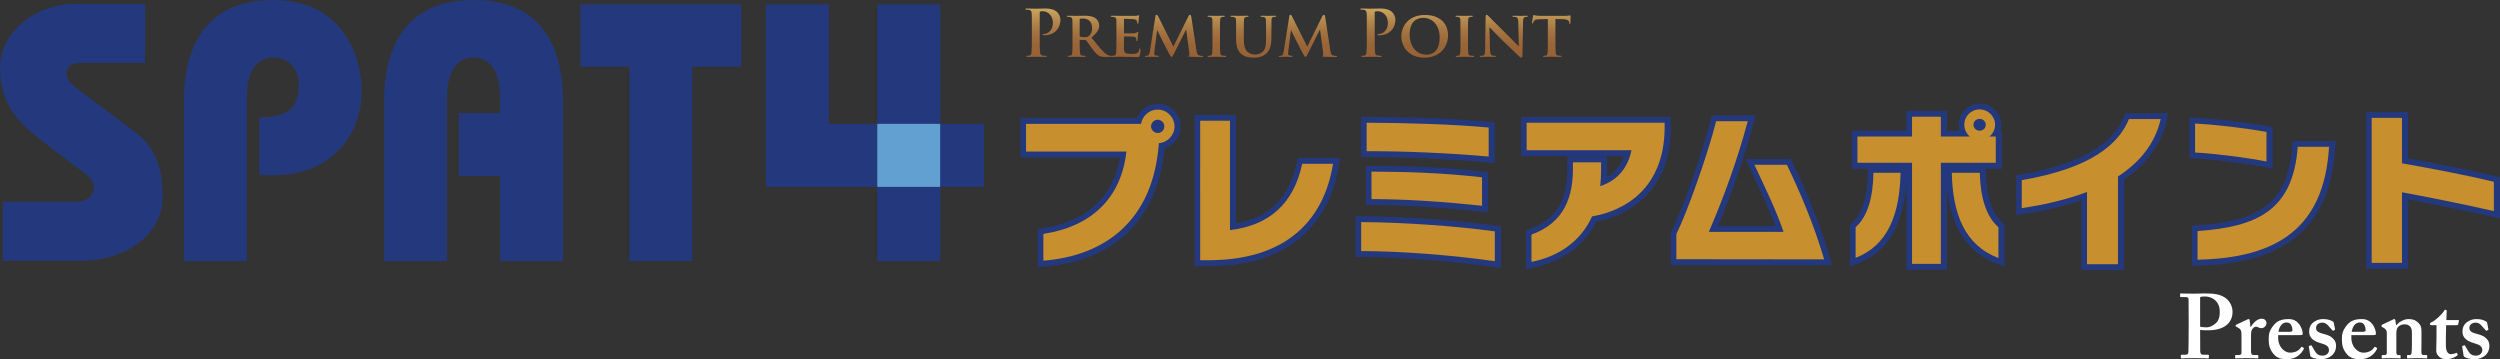 <?xml version="1.0" encoding="utf-8"?>
<!-- Generator: Adobe Illustrator 28.0.0, SVG Export Plug-In . SVG Version: 6.00 Build 0)  -->
<svg version="1.1" id="レイヤー_1" xmlns="http://www.w3.org/2000/svg" xmlns:xlink="http://www.w3.org/1999/xlink" x="0px"
	 y="0px" viewBox="0 0 329.475 47.341" style="enable-background:new 0 0 329.475 47.341;" xml:space="preserve">
<rect x="0" y="0" width="329.475" height="47.341" fill="#333333" stroke="none"/>
<style type="text/css">
	.st0{fill:#24397D;}
	.st1{fill:#61A0D0;}
	.st2{fill:url(#SVGID_1_);}
	.st3{fill:url(#SVGID_00000149346861945879813120000010996142207694694322_);}
	.st4{fill:url(#SVGID_00000011734090953438101330000011139213358407402683_);}
	.st5{fill:url(#SVGID_00000159430873379734645780000017670294378463233958_);}
	.st6{fill:url(#SVGID_00000124882743190680149980000004320666102449959343_);}
	.st7{fill:url(#SVGID_00000103945519513525596870000014679596175597051009_);}
	.st8{fill:url(#SVGID_00000152266492997208466530000006960505237244272551_);}
	.st9{fill:url(#SVGID_00000099646585759351958180000001022836952800244362_);}
	.st10{fill:url(#SVGID_00000054977718152264459300000016701243735214252458_);}
	.st11{fill:url(#SVGID_00000165946212336828751430000013819440875417705901_);}
	.st12{fill:url(#SVGID_00000039106169188758540810000013763239052289560206_);}
	.st13{fill:url(#SVGID_00000140735715865358872650000003598513709854262956_);}
	.st14{fill:#C88F2F;}
	.st15{fill:#FFFFFF;}
</style>
<g>
	<g>
		<g>
			<g>
				<path class="st0" d="M17.858,17.448c2.231,1.697,3.564,4.05,3.564,8.444
					c0,5.508-5.545,8.48-10.606,8.48c-2.184,0-10.436,0-10.436,0v-7.787
					c0,0,9.035,0,9.693,0c2.411,0,3.048-2.326,1.347-3.569
					c-0.898-0.651-5.536-4.101-7.262-5.567C2.912,16.383,0,13.928,0,9.001
					C0,4.035,4.885,0.517,9.95,0.517c2.192,0,9.187,0,9.187,0v7.781c0,0-8.164,0-8.793,0
					c-1.023,0-1.581,0.583-1.581,1.421c0,0.831,0.67,1.443,1.568,2.096
					C11.214,12.465,16.855,16.673,17.858,17.448z"/>
			</g>
			<g>
				<polygon class="st0" points="123.907,16.327 123.907,0.579 115.618,0.579 115.618,16.327 
					109.229,16.327 109.229,0.579 100.947,0.579 100.936,24.627 115.618,24.627 
					115.618,34.407 123.907,34.407 123.907,24.627 129.682,24.627 129.682,16.327 				"/>
			</g>
			<g>
				<path class="st0" d="M62.421,0c-12.237,0-11.806,11.61-11.806,14.242
					c0,2.615,0,20.166,0,20.166h8.297c0,0,0-20.479,0-21.532
					c0-1.054,0.091-5.289,3.509-5.289c3.4,0,3.487,4.23,3.487,5.289
					c0,0.191,0,0.92,0,2.031h-5.449v8.288h5.449c0,5.526,0,11.213,0,11.213h8.3
					c0,0,0-17.514,0-20.166C74.208,11.585,74.638,0,62.421,0z"/>
			</g>
			<g>
				<path class="st0" d="M37.348,14.991c-1.038,0.436-3.188,0.525-3.188,0.525v7.485
					c0.583,0.068,1.196,0.101,1.868,0.101c7.267,0,11.633-4.889,11.633-11.194
					C47.661,8.193,45.697,0,36.028,0C23.789,0,24.233,11.61,24.233,14.242
					c0,2.615,0,20.166,0,20.166h8.286c0,0,0-20.479,0-21.532
					c0-1.054,0.075-5.289,3.509-5.289c2.282,0,3.35,1.878,3.35,3.462
					C39.378,14.024,38.055,14.696,37.348,14.991z"/>
			</g>
			<g>
				<polygon class="st0" points="97.693,0.579 76.491,0.579 76.491,8.805 82.952,8.805 
					82.952,34.407 91.222,34.407 91.222,8.805 97.693,8.805 				"/>
			</g>
		</g>
		<rect x="115.62" y="16.325" class="st1" width="8.282" height="8.301"/>
		<g>
			<linearGradient id="SVGID_1_" gradientUnits="userSpaceOnUse" x1="137.442" y1="1.391" x2="137.442" y2="7.422">
				<stop  offset="0" style="stop-color:#C8A25C"/>
				<stop  offset="0.012" style="stop-color:#C7A05B"/>
				<stop  offset="0.257" style="stop-color:#B1854B"/>
				<stop  offset="0.503" style="stop-color:#A2713F"/>
				<stop  offset="0.75" style="stop-color:#996538"/>
				<stop  offset="1" style="stop-color:#966136"/>
			</linearGradient>
			<path class="st2" d="M135.986,3.569c0-1.285,0-1.52-0.018-1.791
				c-0.016-0.286-0.084-0.421-0.362-0.481c-0.068-0.016-0.212-0.026-0.33-0.026
				c-0.093,0-0.144-0.016-0.144-0.076c0-0.058,0.06-0.076,0.186-0.076
				c0.447,0,0.98,0.026,1.217,0.026c0.346,0,0.836-0.026,1.224-0.026
				c1.056,0,1.435,0.356,1.571,0.483c0.185,0.176,0.422,0.558,0.422,1.004
				c0,1.2-0.878,2.045-2.077,2.045c-0.042,0-0.135,0-0.177-0.011
				c-0.044-0.007-0.102-0.015-0.102-0.074c0-0.067,0.058-0.093,0.237-0.093
				c0.473,0,1.13-0.531,1.13-1.394c0-0.28-0.025-0.844-0.497-1.266
				c-0.304-0.28-0.651-0.33-0.845-0.33c-0.127,0-0.253,0.009-0.329,0.035
				c-0.043,0.016-0.067,0.066-0.067,0.16v3.379c0,0.776,0,1.444,0.041,1.807
				c0.026,0.236,0.076,0.423,0.33,0.456c0.119,0.016,0.304,0.034,0.431,0.034
				c0.093,0,0.135,0.025,0.135,0.067c0,0.06-0.068,0.086-0.161,0.086
				c-0.557,0-1.09-0.026-1.309-0.026c-0.194,0-0.727,0.026-1.063,0.026
				c-0.111,0-0.168-0.026-0.168-0.086c0-0.042,0.033-0.067,0.133-0.067
				c0.128,0,0.229-0.018,0.305-0.034c0.169-0.033,0.211-0.22,0.245-0.463
				c0.043-0.356,0.043-1.024,0.043-1.8V3.569z"/>
			
				<linearGradient id="SVGID_00000065043185736628921120000012966387276979833729_" gradientUnits="userSpaceOnUse" x1="143.562" y1="1.391" x2="143.562" y2="7.422">
				<stop  offset="0" style="stop-color:#C8A25C"/>
				<stop  offset="0.012" style="stop-color:#C7A05B"/>
				<stop  offset="0.257" style="stop-color:#B1854B"/>
				<stop  offset="0.503" style="stop-color:#A2713F"/>
				<stop  offset="0.75" style="stop-color:#996538"/>
				<stop  offset="1" style="stop-color:#966136"/>
			</linearGradient>
			<path style="fill:url(#SVGID_00000065043185736628921120000012966387276979833729_);" d="M141.345,4.152
				c0-1.088,0-1.292-0.008-1.521c-0.017-0.243-0.085-0.319-0.322-0.388
				c-0.058-0.016-0.186-0.024-0.296-0.024c-0.075,0-0.126-0.027-0.126-0.078
				c0-0.049,0.06-0.067,0.17-0.067c0.388,0,0.861,0.018,1.012,0.018
				c0.254,0,0.93-0.018,1.159-0.018c0.472,0,1.013,0.042,1.41,0.305
				c0.211,0.143,0.523,0.506,0.523,0.989c0,0.53-0.305,1.003-1.031,1.586
				c0.658,0.811,1.182,1.461,1.629,1.909c0.415,0.414,0.677,0.448,0.795,0.472
				c0.075,0.018,0.118,0.018,0.176,0.018c0.06,0,0.094,0.041,0.094,0.076
				c0,0.059-0.051,0.077-0.144,0.077h-0.71c-0.413,0-0.615-0.044-0.81-0.146
				c-0.321-0.16-0.6-0.497-1.013-1.055c-0.295-0.389-0.608-0.87-0.701-0.979
				c-0.042-0.042-0.083-0.051-0.135-0.051l-0.667-0.016
				c-0.033,0-0.059,0.016-0.059,0.058v0.101c0,0.668,0.008,1.225,0.042,1.528
				c0.025,0.213,0.06,0.347,0.286,0.381c0.111,0.016,0.271,0.025,0.365,0.025
				c0.059,0,0.093,0.041,0.093,0.076c0,0.051-0.06,0.077-0.152,0.077
				c-0.431,0-1.047-0.026-1.157-0.026c-0.144,0-0.617,0.026-0.913,0.026
				c-0.092,0-0.144-0.026-0.144-0.077c0-0.035,0.026-0.076,0.118-0.076
				c0.111,0,0.194-0.008,0.262-0.025c0.152-0.035,0.195-0.169,0.22-0.381
				c0.034-0.303,0.034-0.869,0.034-1.528V4.152z M142.291,4.709
				c0,0.076,0.016,0.101,0.067,0.127c0.161,0.051,0.381,0.066,0.566,0.066
				c0.296,0,0.397-0.024,0.523-0.118c0.227-0.16,0.481-0.474,0.481-1.063
				c0-1.012-0.692-1.275-1.132-1.275c-0.186,0-0.362,0.007-0.439,0.025
				c-0.051,0.016-0.067,0.042-0.067,0.102V4.709z"/>
			
				<linearGradient id="SVGID_00000025426997373175149990000008805743564763602835_" gradientUnits="userSpaceOnUse" x1="148.347" y1="1.392" x2="148.347" y2="7.421">
				<stop  offset="0" style="stop-color:#C8A25C"/>
				<stop  offset="0.012" style="stop-color:#C7A05B"/>
				<stop  offset="0.257" style="stop-color:#B1854B"/>
				<stop  offset="0.503" style="stop-color:#A2713F"/>
				<stop  offset="0.75" style="stop-color:#996538"/>
				<stop  offset="1" style="stop-color:#966136"/>
			</linearGradient>
			<path style="fill:url(#SVGID_00000025426997373175149990000008805743564763602835_);" d="M147.135,4.152
				c0-1.088,0-1.292-0.008-1.521c-0.017-0.243-0.085-0.319-0.321-0.388
				c-0.058-0.016-0.186-0.024-0.295-0.024c-0.077,0-0.127-0.027-0.127-0.078
				c0-0.049,0.059-0.067,0.168-0.067c0.389,0,0.862,0.018,1.073,0.018
				c0.236,0,1.883,0.007,2.027,0c0.134-0.009,0.253-0.034,0.313-0.043
				c0.042-0.008,0.084-0.033,0.118-0.033c0.042,0,0.051,0.033,0.051,0.067
				c0,0.049-0.043,0.136-0.06,0.465c-0.008,0.074-0.025,0.388-0.042,0.472
				c-0.008,0.035-0.025,0.118-0.084,0.118c-0.052,0-0.059-0.032-0.059-0.09
				c0-0.053-0.008-0.18-0.052-0.264c-0.058-0.127-0.118-0.226-0.49-0.261
				c-0.126-0.016-1.013-0.035-1.165-0.035c-0.034,0-0.05,0.026-0.05,0.069v1.773
				c0,0.041,0.009,0.076,0.05,0.076c0.17,0,1.133,0,1.301-0.018
				c0.178-0.016,0.278-0.041,0.354-0.108c0.059-0.051,0.085-0.093,0.119-0.093
				c0.034,0,0.059,0.033,0.059,0.077c0,0.042-0.017,0.16-0.059,0.522
				c-0.015,0.143-0.034,0.432-0.034,0.481c0,0.06-0.008,0.16-0.077,0.16
				c-0.048,0-0.066-0.024-0.066-0.059c-0.009-0.076-0.009-0.168-0.027-0.261
				c-0.042-0.143-0.135-0.254-0.414-0.279c-0.135-0.016-0.98-0.033-1.165-0.033
				c-0.034,0-0.042,0.033-0.042,0.076v0.573c0,0.245-0.008,0.854,0,1.063
				c0.016,0.492,0.245,0.601,1.004,0.601c0.195,0,0.507-0.009,0.701-0.093
				c0.187-0.085,0.271-0.238,0.322-0.532c0.017-0.077,0.035-0.11,0.084-0.11
				c0.06,0,0.068,0.093,0.068,0.169c0,0.16-0.059,0.65-0.102,0.793
				c-0.051,0.187-0.118,0.187-0.397,0.187c-0.558,0-1.005-0.01-1.368-0.026
				c-0.364-0.009-0.64-0.016-0.861-0.016c-0.084,0-0.244,0.007-0.422,0.007
				c-0.176,0.009-0.363,0.018-0.515,0.018c-0.094,0-0.144-0.026-0.144-0.077
				c0-0.035,0.025-0.076,0.118-0.076c0.111,0,0.195-0.008,0.262-0.025
				c0.153-0.035,0.194-0.169,0.219-0.381c0.034-0.303,0.034-0.869,0.034-1.528
				V4.152z"/>
			
				<linearGradient id="SVGID_00000119827282606247685590000010817263534830800531_" gradientUnits="userSpaceOnUse" x1="154.733" y1="1.391" x2="154.733" y2="7.421">
				<stop  offset="0" style="stop-color:#C8A25C"/>
				<stop  offset="0.012" style="stop-color:#C7A05B"/>
				<stop  offset="0.257" style="stop-color:#B1854B"/>
				<stop  offset="0.503" style="stop-color:#A2713F"/>
				<stop  offset="0.75" style="stop-color:#996538"/>
				<stop  offset="1" style="stop-color:#966136"/>
			</linearGradient>
			<path style="fill:url(#SVGID_00000119827282606247685590000010817263534830800531_);" d="M152.275,2.132
				c0.016-0.116,0.085-0.185,0.145-0.185c0.076,0,0.125,0.035,0.227,0.229
				l1.992,3.971l1.993-4.021c0.06-0.118,0.127-0.178,0.194-0.178
				c0.059,0,0.144,0.076,0.169,0.229l0.677,4.418
				c0.067,0.448,0.134,0.642,0.363,0.709c0.211,0.058,0.329,0.068,0.421,0.068
				c0.068,0,0.119,0.024,0.119,0.066c0,0.06-0.083,0.086-0.194,0.086
				c-0.186,0-1.241-0.026-1.536-0.042c-0.178-0.009-0.221-0.044-0.221-0.086
				c0-0.034,0.034-0.059,0.083-0.076c0.044-0.016,0.06-0.102,0.035-0.304
				l-0.413-3.099h-0.026l-1.596,3.174c-0.169,0.339-0.211,0.407-0.295,0.407
				c-0.093,0-0.177-0.144-0.296-0.363c-0.177-0.33-0.769-1.427-0.852-1.63
				c-0.06-0.137-0.499-1.006-0.744-1.505h-0.025l-0.355,2.769
				c-0.016,0.127-0.025,0.222-0.025,0.339c0,0.134,0.101,0.185,0.228,0.211
				c0.127,0.026,0.194,0.034,0.261,0.034c0.068,0,0.118,0.032,0.118,0.067
				c0,0.068-0.065,0.086-0.177,0.086c-0.312,0-0.651-0.026-0.785-0.026
				c-0.143,0-0.499,0.026-0.734,0.026c-0.076,0-0.136-0.018-0.136-0.086
				c0-0.035,0.042-0.067,0.118-0.067c0.059,0,0.111,0,0.229-0.018
				c0.202-0.024,0.271-0.312,0.304-0.548L152.275,2.132z"/>
			
				<linearGradient id="SVGID_00000013164711936944435940000011324866451391020717_" gradientUnits="userSpaceOnUse" x1="160.376" y1="1.391" x2="160.376" y2="7.422">
				<stop  offset="0" style="stop-color:#C8A25C"/>
				<stop  offset="0.012" style="stop-color:#C7A05B"/>
				<stop  offset="0.257" style="stop-color:#B1854B"/>
				<stop  offset="0.503" style="stop-color:#A2713F"/>
				<stop  offset="0.75" style="stop-color:#996538"/>
				<stop  offset="1" style="stop-color:#966136"/>
			</linearGradient>
			<path style="fill:url(#SVGID_00000013164711936944435940000011324866451391020717_);" d="M159.788,4.152
				c0-1.088,0-1.292-0.008-1.521c-0.016-0.243-0.092-0.328-0.254-0.379
				c-0.084-0.025-0.177-0.033-0.271-0.033c-0.074,0-0.117-0.018-0.117-0.087
				c0-0.04,0.059-0.058,0.178-0.058c0.278,0,0.784,0.018,0.996,0.018
				c0.185,0,0.668-0.018,0.954-0.018c0.094,0,0.152,0.018,0.152,0.058
				c0,0.069-0.042,0.087-0.118,0.087c-0.076,0-0.135,0.008-0.22,0.024
				c-0.204,0.035-0.262,0.136-0.279,0.388c-0.018,0.229-0.018,0.433-0.018,1.521
				v1.266c0,0.693,0,1.267,0.035,1.572c0.025,0.194,0.075,0.303,0.295,0.338
				c0.103,0.016,0.271,0.025,0.381,0.025c0.083,0,0.12,0.041,0.12,0.076
				c0,0.051-0.061,0.077-0.144,0.077c-0.49,0-0.998-0.026-1.201-0.026
				c-0.169,0-0.675,0.026-0.969,0.026c-0.094,0-0.144-0.026-0.144-0.077
				c0-0.035,0.026-0.076,0.119-0.076c0.11,0,0.193-0.008,0.261-0.025
				c0.153-0.035,0.194-0.136,0.218-0.347c0.035-0.296,0.035-0.87,0.035-1.563
				V4.152z"/>
			
				<linearGradient id="SVGID_00000098218363436277384350000016924352272644097435_" gradientUnits="userSpaceOnUse" x1="165.175" y1="1.391" x2="165.175" y2="7.421">
				<stop  offset="0" style="stop-color:#C8A25C"/>
				<stop  offset="0.012" style="stop-color:#C7A05B"/>
				<stop  offset="0.257" style="stop-color:#B1854B"/>
				<stop  offset="0.503" style="stop-color:#A2713F"/>
				<stop  offset="0.75" style="stop-color:#996538"/>
				<stop  offset="1" style="stop-color:#966136"/>
			</linearGradient>
			<path style="fill:url(#SVGID_00000098218363436277384350000016924352272644097435_);" d="M162.902,4.152
				c0-1.088,0.008-1.292-0.008-1.521c-0.017-0.252-0.083-0.319-0.32-0.388
				c-0.06-0.016-0.187-0.024-0.288-0.024c-0.084,0-0.126-0.027-0.126-0.078
				c0-0.049,0.05-0.067,0.16-0.067c0.396,0,0.896,0.018,1.115,0.018
				c0.185,0,0.684-0.018,0.954-0.018c0.111,0,0.161,0.018,0.161,0.067
				c0,0.051-0.042,0.078-0.117,0.078c-0.085,0-0.129,0.008-0.22,0.024
				c-0.195,0.035-0.254,0.136-0.27,0.388c-0.018,0.229-0.018,0.433-0.018,1.521
				v1.005c0,1.047,0.203,1.452,0.564,1.738c0.33,0.264,0.686,0.289,0.938,0.289
				c0.321,0,0.702-0.094,0.998-0.381c0.414-0.388,0.429-1.014,0.429-1.747V4.152
				c0-1.088-0.007-1.292-0.015-1.521c-0.018-0.243-0.077-0.319-0.313-0.388
				c-0.059-0.016-0.186-0.024-0.269-0.024c-0.086,0-0.127-0.027-0.127-0.078
				c0-0.049,0.05-0.067,0.151-0.067c0.381,0,0.88,0.018,0.888,0.018
				c0.084,0,0.583-0.018,0.871-0.018c0.101,0,0.151,0.018,0.151,0.067
				c0,0.051-0.042,0.078-0.127,0.078c-0.084,0-0.127,0.008-0.22,0.024
				c-0.202,0.035-0.253,0.136-0.269,0.388c-0.01,0.229-0.017,0.433-0.017,1.521
				V4.919c0,0.804-0.084,1.648-0.71,2.163c-0.523,0.44-1.09,0.516-1.571,0.516
				c-0.389,0-1.157-0.018-1.696-0.49c-0.382-0.33-0.677-0.862-0.677-1.9V4.152z"
				/>
			
				<linearGradient id="SVGID_00000115479500984227339160000013451099999933429166_" gradientUnits="userSpaceOnUse" x1="172.375" y1="1.391" x2="172.375" y2="7.421">
				<stop  offset="0" style="stop-color:#C8A25C"/>
				<stop  offset="0.012" style="stop-color:#C7A05B"/>
				<stop  offset="0.257" style="stop-color:#B1854B"/>
				<stop  offset="0.503" style="stop-color:#A2713F"/>
				<stop  offset="0.75" style="stop-color:#996538"/>
				<stop  offset="1" style="stop-color:#966136"/>
			</linearGradient>
			<path style="fill:url(#SVGID_00000115479500984227339160000013451099999933429166_);" d="M169.917,2.132
				c0.017-0.116,0.084-0.185,0.144-0.185c0.075,0,0.126,0.035,0.228,0.229
				l1.993,3.971l1.993-4.021c0.059-0.118,0.126-0.178,0.193-0.178
				c0.06,0,0.144,0.076,0.17,0.229l0.675,4.418
				c0.07,0.448,0.135,0.642,0.364,0.709c0.213,0.058,0.33,0.068,0.422,0.068
				c0.067,0,0.119,0.024,0.119,0.066c0,0.06-0.085,0.086-0.195,0.086
				c-0.186,0-1.241-0.026-1.536-0.042c-0.178-0.009-0.221-0.044-0.221-0.086
				c0-0.034,0.034-0.059,0.085-0.076c0.042-0.016,0.06-0.102,0.034-0.304
				l-0.414-3.099h-0.026l-1.595,3.174c-0.17,0.339-0.212,0.407-0.297,0.407
				c-0.092,0-0.177-0.144-0.295-0.363c-0.177-0.33-0.768-1.427-0.853-1.63
				c-0.058-0.137-0.499-1.006-0.743-1.505h-0.026l-0.355,2.769
				c-0.017,0.127-0.026,0.222-0.026,0.339c0,0.134,0.101,0.185,0.229,0.211
				c0.126,0.026,0.194,0.034,0.262,0.034c0.068,0,0.118,0.032,0.118,0.067
				c0,0.068-0.068,0.086-0.177,0.086c-0.313,0-0.65-0.026-0.785-0.026
				c-0.144,0-0.498,0.026-0.734,0.026c-0.077,0-0.136-0.018-0.136-0.086
				c0-0.035,0.04-0.067,0.118-0.067c0.058,0,0.11,0,0.229-0.018
				c0.201-0.024,0.27-0.312,0.303-0.548L169.917,2.132z"/>
			
				<linearGradient id="SVGID_00000173144600164611059140000001033378778440161944_" gradientUnits="userSpaceOnUse" x1="181.587" y1="1.391" x2="181.587" y2="7.422">
				<stop  offset="0" style="stop-color:#C8A25C"/>
				<stop  offset="0.012" style="stop-color:#C7A05B"/>
				<stop  offset="0.257" style="stop-color:#B1854B"/>
				<stop  offset="0.503" style="stop-color:#A2713F"/>
				<stop  offset="0.75" style="stop-color:#996538"/>
				<stop  offset="1" style="stop-color:#966136"/>
			</linearGradient>
			<path style="fill:url(#SVGID_00000173144600164611059140000001033378778440161944_);" d="M180.131,3.569
				c0-1.285,0-1.52-0.017-1.791c-0.018-0.286-0.085-0.421-0.363-0.481
				c-0.068-0.016-0.212-0.026-0.33-0.026c-0.093,0-0.143-0.016-0.143-0.076
				c0-0.058,0.06-0.076,0.185-0.076c0.448,0,0.979,0.026,1.216,0.026
				c0.346,0,0.837-0.026,1.225-0.026c1.056,0,1.435,0.356,1.57,0.483
				c0.185,0.176,0.422,0.558,0.422,1.004c0,1.2-0.878,2.045-2.077,2.045
				c-0.041,0-0.135,0-0.176-0.011c-0.044-0.007-0.102-0.015-0.102-0.074
				c0-0.067,0.058-0.093,0.238-0.093c0.471,0,1.131-0.531,1.131-1.394
				c0-0.28-0.027-0.844-0.499-1.266c-0.304-0.28-0.65-0.33-0.844-0.33
				c-0.127,0-0.253,0.009-0.33,0.035c-0.042,0.016-0.066,0.066-0.066,0.16v3.379
				c0,0.776,0,1.444,0.04,1.807c0.026,0.236,0.077,0.423,0.33,0.456
				c0.119,0.016,0.304,0.034,0.43,0.034c0.094,0,0.136,0.025,0.136,0.067
				c0,0.06-0.067,0.086-0.161,0.086c-0.557,0-1.088-0.026-1.308-0.026
				c-0.196,0-0.727,0.026-1.065,0.026c-0.11,0-0.168-0.026-0.168-0.086
				c0-0.042,0.032-0.067,0.133-0.067c0.128,0,0.229-0.018,0.304-0.034
				c0.171-0.033,0.211-0.22,0.246-0.463c0.042-0.356,0.042-1.024,0.042-1.8
				V3.569z"/>
			
				<linearGradient id="SVGID_00000117644888423749540910000010052164819860758186_" gradientUnits="userSpaceOnUse" x1="187.758" y1="1.391" x2="187.758" y2="7.421">
				<stop  offset="0" style="stop-color:#C8A25C"/>
				<stop  offset="0.012" style="stop-color:#C7A05B"/>
				<stop  offset="0.257" style="stop-color:#B1854B"/>
				<stop  offset="0.503" style="stop-color:#A2713F"/>
				<stop  offset="0.75" style="stop-color:#996538"/>
				<stop  offset="1" style="stop-color:#966136"/>
			</linearGradient>
			<path style="fill:url(#SVGID_00000117644888423749540910000010052164819860758186_);" d="M184.681,4.785
				c0-1.225,0.861-2.812,3.115-2.812c1.874,0,3.04,1.04,3.04,2.686
				c0,1.647-1.199,2.94-3.117,2.94C185.559,7.598,184.681,6.061,184.681,4.785z
				 M189.73,4.919c0-1.588-0.955-2.567-2.154-2.567
				c-0.827,0-1.799,0.441-1.799,2.214c0,1.477,0.845,2.642,2.248,2.642
				C188.548,7.207,189.73,6.965,189.73,4.919z"/>
			
				<linearGradient id="SVGID_00000138557287585126806590000018086455339993221293_" gradientUnits="userSpaceOnUse" x1="193.058" y1="1.391" x2="193.058" y2="7.422">
				<stop  offset="0" style="stop-color:#C8A25C"/>
				<stop  offset="0.012" style="stop-color:#C7A05B"/>
				<stop  offset="0.257" style="stop-color:#B1854B"/>
				<stop  offset="0.503" style="stop-color:#A2713F"/>
				<stop  offset="0.75" style="stop-color:#996538"/>
				<stop  offset="1" style="stop-color:#966136"/>
			</linearGradient>
			<path style="fill:url(#SVGID_00000138557287585126806590000018086455339993221293_);" d="M192.471,4.152
				c0-1.088,0-1.292-0.007-1.521c-0.017-0.243-0.093-0.328-0.254-0.379
				c-0.085-0.025-0.177-0.033-0.27-0.033c-0.077,0-0.118-0.018-0.118-0.087
				c0-0.04,0.059-0.058,0.177-0.058c0.279,0,0.785,0.018,0.997,0.018
				c0.185,0,0.667-0.018,0.954-0.018c0.093,0,0.154,0.018,0.154,0.058
				c0,0.069-0.043,0.087-0.121,0.087c-0.075,0-0.133,0.008-0.219,0.024
				c-0.202,0.035-0.262,0.136-0.279,0.388c-0.018,0.229-0.018,0.433-0.018,1.521
				v1.266c0,0.693,0,1.267,0.035,1.572c0.026,0.194,0.077,0.303,0.296,0.338
				c0.102,0.016,0.27,0.025,0.38,0.025c0.084,0,0.119,0.041,0.119,0.076
				c0,0.051-0.06,0.077-0.144,0.077c-0.489,0-0.996-0.026-1.197-0.026
				c-0.171,0-0.676,0.026-0.972,0.026c-0.094,0-0.144-0.026-0.144-0.077
				c0-0.035,0.025-0.076,0.118-0.076c0.112,0,0.194-0.008,0.262-0.025
				c0.153-0.035,0.194-0.136,0.22-0.347c0.033-0.296,0.033-0.87,0.033-1.563
				V4.152z"/>
			
				<linearGradient id="SVGID_00000148636031928601443170000002662397531539817127_" gradientUnits="userSpaceOnUse" x1="198.195" y1="1.391" x2="198.195" y2="7.42">
				<stop  offset="0" style="stop-color:#C8A25C"/>
				<stop  offset="0.012" style="stop-color:#C7A05B"/>
				<stop  offset="0.257" style="stop-color:#B1854B"/>
				<stop  offset="0.503" style="stop-color:#A2713F"/>
				<stop  offset="0.75" style="stop-color:#996538"/>
				<stop  offset="1" style="stop-color:#966136"/>
			</linearGradient>
			<path style="fill:url(#SVGID_00000148636031928601443170000002662397531539817127_);" d="M196.37,6.525
				c0.018,0.557,0.11,0.726,0.255,0.777c0.127,0.042,0.271,0.051,0.388,0.051
				c0.085,0,0.127,0.032,0.127,0.076c0,0.059-0.068,0.077-0.168,0.077
				c-0.483,0-0.829-0.026-0.963-0.026c-0.068,0-0.423,0.026-0.803,0.026
				c-0.101,0-0.171-0.009-0.171-0.077c0-0.044,0.052-0.076,0.119-0.076
				c0.102,0,0.237-0.008,0.338-0.034c0.194-0.051,0.22-0.246,0.229-0.869
				l0.068-4.258c0-0.143,0.05-0.245,0.126-0.245c0.093,0,0.194,0.111,0.321,0.238
				c0.093,0.093,1.207,1.232,2.288,2.288c0.506,0.497,1.495,1.511,1.605,1.614
				h0.034l-0.076-3.194c-0.01-0.439-0.075-0.564-0.253-0.631
				c-0.11-0.042-0.286-0.042-0.389-0.042c-0.091,0-0.119-0.034-0.119-0.078
				c0-0.058,0.077-0.067,0.186-0.067c0.389,0,0.786,0.018,0.946,0.018
				c0.083,0,0.363-0.018,0.726-0.018c0.101,0,0.168,0.009,0.168,0.067
				c0,0.044-0.042,0.078-0.127,0.078c-0.076,0-0.135,0-0.227,0.024
				c-0.203,0.06-0.262,0.186-0.271,0.592l-0.083,4.526
				c0,0.162-0.06,0.229-0.118,0.229c-0.127,0-0.229-0.076-0.305-0.152
				c-0.465-0.43-1.395-1.317-2.169-2.069c-0.812-0.776-1.596-1.646-1.74-1.773
				h-0.024L196.37,6.525z"/>
			
				<linearGradient id="SVGID_00000130618513358036090380000002115188218920754056_" gradientUnits="userSpaceOnUse" x1="204.437" y1="1.391" x2="204.437" y2="7.422">
				<stop  offset="0" style="stop-color:#C8A25C"/>
				<stop  offset="0.012" style="stop-color:#C7A05B"/>
				<stop  offset="0.257" style="stop-color:#B1854B"/>
				<stop  offset="0.503" style="stop-color:#A2713F"/>
				<stop  offset="0.75" style="stop-color:#996538"/>
				<stop  offset="1" style="stop-color:#966136"/>
			</linearGradient>
			<path style="fill:url(#SVGID_00000130618513358036090380000002115188218920754056_);" d="M203.993,2.513
				l-1.105,0.026c-0.431,0.009-0.609,0.06-0.719,0.219
				c-0.077,0.102-0.109,0.194-0.126,0.245c-0.017,0.06-0.034,0.095-0.085,0.095
				c-0.051,0-0.067-0.044-0.067-0.121c0-0.118,0.143-0.811,0.161-0.869
				c0.015-0.093,0.04-0.136,0.083-0.136c0.06,0,0.137,0.06,0.322,0.085
				c0.219,0.025,0.498,0.034,0.743,0.034h3.015c0.236,0,0.397-0.018,0.508-0.034
				c0.118-0.017,0.176-0.035,0.201-0.035c0.052,0,0.06,0.043,0.06,0.152
				c0,0.152-0.018,0.684-0.018,0.871c-0.009,0.074-0.026,0.116-0.068,0.116
				c-0.059,0-0.075-0.033-0.085-0.143l-0.009-0.076
				c-0.015-0.185-0.21-0.405-0.877-0.414l-0.938-0.016v2.905
				c0,0.659,0.008,1.225,0.044,1.537c0.024,0.204,0.067,0.338,0.286,0.372
				c0.1,0.016,0.271,0.025,0.379,0.025c0.085,0,0.118,0.041,0.118,0.076
				c0,0.051-0.059,0.077-0.144,0.077c-0.49,0-0.987-0.026-1.198-0.026
				c-0.17,0-0.676,0.026-0.971,0.026c-0.094,0-0.146-0.026-0.146-0.077
				c0-0.035,0.026-0.076,0.12-0.076c0.11,0,0.201-0.008,0.261-0.025
				c0.152-0.035,0.194-0.169,0.22-0.381c0.032-0.303,0.032-0.869,0.032-1.528
				V2.513z"/>
		</g>
		<g>
			<path class="st0" d="M152.61,13.676c-1.246,0-2.328,0.762-2.777,1.885h-15.348v5.187
				h13.113c-0.886,5.228-4.387,8.444-10.175,9.321l-0.657,0.101v5.031l0.834-0.066
				c9.38-0.748,15.001-6.285,15.884-15.615c1.226-0.381,2.113-1.522,2.113-2.837
				C155.597,15.025,154.257,13.676,152.61,13.676z"/>
			<path class="st0" d="M170.899,21.434c-0.99,4.601-3.608,7.226-7.992,8.004V15.145
				h-5.472v19.927h2.226h0.005c12.804-0.157,16.029-8.433,16.811-13.353
				l0.141-0.893h-5.586L170.899,21.434z"/>
			<path class="st0" d="M180.013,21.857v5.162h0.773c4.133,0,9.006,0.294,14.483,0.875
				l0.854,0.09v-5.295l-0.684-0.078c-4.316-0.499-9.247-0.753-14.653-0.753
				H180.013z"/>
			<path class="st0" d="M179.431,28.504l-0.778-0.006v5.363l0.768,0.004
				c5.276,0.021,11.821,0.519,17.509,1.331l0.882,0.126v-5.493l-0.668-0.092
				C191.936,29.021,185.148,28.548,179.431,28.504z"/>
			<path class="st0" d="M196.161,21.403l0.839,0.073v-5.363l-0.703-0.066
				c-5.634-0.518-12.534-0.621-16.145-0.637l-0.776-0.003v5.296h0.772
				C185.371,20.701,190.758,20.938,196.161,21.403z"/>
			<path class="st0" d="M200.461,20.572h13.575c-0.436,1.219-1.186,2.137-2.241,2.745
				c0.012-0.268,0.017-0.533,0.017-0.796v-1.892h-5.253v1.695
				c0,4.151-1.574,6.652-4.952,7.871l-0.51,0.184v5.08l0.922-0.183
				c3.839-0.759,6.792-2.904,8.364-6.06c3.209-0.649,9.703-3.098,9.809-12.269
				v-1.538h-19.731V20.572z"/>
			<path class="st0" d="M236.228,21.397l-0.211-0.439h-5.98l1.044,2.224
				c0.999,2.115,2.112,4.474,2.914,6.616h-7.586
				c1.965-4.685,3.471-9.039,4.711-13.613l0.264-0.975h-5.778l-0.147,0.583
				c-1.076,4.265-3.742,11.83-5.186,14.718l-0.082,0.163v4.265l21.287,0.025
				l-0.296-0.993C239.653,28.823,237.82,24.724,236.228,21.397z"/>
			<path class="st0" d="M261.724,22.765l-0.014-0.526h2.119v-5.011h-0.201
				c0.074-0.252,0.113-0.515,0.113-0.784c0-1.539-1.261-2.791-2.811-2.791
				c-1.539,0-2.791,1.252-2.791,2.791c0,0.269,0.038,0.532,0.112,0.784h-1.661
				v-2.609h-5.338v2.609h-7.195v5.011h2.113l-0.007,0.536
				c-0.042,3.174-0.747,5.396-2.091,6.605l-0.255,0.231v5.514l1.053-0.411
				c3.992-1.556,6.087-5.173,6.383-11.04v11.882h5.338V24.59
				c0.475,5.326,2.627,8.653,6.544,10.146l1.047,0.399v-5.531l-0.264-0.231
				C262.544,28.173,261.807,25.949,261.724,22.765z"/>
			<path class="st0" d="M279.893,15.409c-1.514,3.754-6.07,6.304-13.54,7.579
				l-0.642,0.109v5.23l0.884-0.129c2.832-0.415,5.422-1.017,7.716-1.795v9.197
				h5.625V23.677c3.002-2.052,4.89-4.675,5.617-7.805l0.218-0.946h-5.681
				L279.893,15.409z"/>
			<path class="st0" d="M302.087,19.302c-0.604,7.996-5.035,9.865-12.489,10.388
				l-0.718,0.051v5.279l0.789-0.016c11.71-0.238,17.456-5.195,18.084-15.598
				l0.049-0.818h-5.661L302.087,19.302z"/>
			<path class="st0" d="M298.583,22.049l0.923,0.185v-5.497l-0.64-0.112
				c-3.04-0.527-6.769-0.962-9.502-1.107l-0.814-0.043v5.368l0.735,0.037
				C291.812,21.005,295.983,21.53,298.583,22.049z"/>
			<path class="st0" d="M328.885,23.217c-3.472-0.844-8.064-1.715-11.517-2.334v-6.112
				h-5.539v20.652h5.539v-9.146c3.682,0.689,8.14,1.609,11.161,2.304l0.946,0.217
				v-5.438L328.885,23.217z"/>
		</g>
		<g>
			<path class="st14" d="M152.727,18.869c-0.746,10.332-7.238,14.851-15.223,15.487v-3.531
				c6.362-0.965,10.266-4.738,10.946-10.858h-13.228v-3.641h15.158
				c0.176-1.076,1.098-1.885,2.194-1.885c1.207,0,2.215,1.009,2.215,2.235
				C154.789,17.816,153.867,18.78,152.727,18.869z M152.573,15.777
				c-0.46,0-0.878,0.396-0.878,0.898c0,0.439,0.417,0.855,0.878,0.855
				c0.482,0,0.878-0.416,0.878-0.855C153.452,16.173,153.056,15.777,152.573,15.777z"
				/>
			<path class="st14" d="M159.62,34.291c0,0-1.163,0-1.448,0V15.91h3.928v14.413
				c5.241-0.615,8.401-3.533,9.519-8.733h4.058
				C174.623,28.215,170.324,34.159,159.62,34.291z"/>
			<path class="st14" d="M179.389,33.083v-3.815c5.616,0.044,12.349,0.503,17.614,1.227
				v3.928C191.475,33.634,184.851,33.106,179.389,33.083z M180.113,19.922v-3.749
				c5.265,0.023,11.319,0.196,16.078,0.634v3.818
				C190.839,20.164,185.377,19.922,180.113,19.922z M180.75,26.238v-3.617
				c4.517,0,9.608,0.174,14.564,0.747v3.749
				C190.357,26.591,185.333,26.238,180.75,26.238z"/>
			<path class="st14" d="M209.818,28.522c-1.58,3.488-4.651,5.33-7.984,5.989v-3.597
				c3.466-1.252,5.462-3.861,5.462-8.598v-0.923h3.707v1.119
				c0,0.725-0.043,1.382-0.11,2.02c2.414-0.791,3.663-2.547,4.123-4.74h-13.819
				v-3.619h18.186v0.767C219.293,24.64,214.38,27.732,209.818,28.522z"/>
			<path class="st14" d="M220.928,34.159v-3.311c1.471-2.941,4.169-10.617,5.243-14.874
				h4.168c-1.469,5.418-3.181,10.048-5.133,14.587h9.849
				c-0.943-2.806-2.545-6.078-3.84-8.84h4.28
				c1.711,3.577,3.464,7.591,4.911,12.461L220.928,34.159z"/>
			<path class="st14" d="M244.551,33.985v-4.039c1.536-1.38,2.302-3.813,2.347-7.17
				h3.577C250.365,28.215,248.83,32.318,244.551,33.985z M255.782,21.458v13.317
				h-3.794V21.458h-7.196v-3.466h7.196v-2.611h3.794v2.611h3.818
				c-0.439-0.373-0.725-0.942-0.725-1.558c0-1.118,0.899-2.017,2.019-2.017
				c1.096,0,2.039,0.899,2.039,2.017c0,0.615-0.285,1.185-0.747,1.558h0.835v3.466
				H255.782z M257.23,22.776h3.685c0.088,3.357,0.878,5.79,2.457,7.17v4.06
				C258.942,32.318,257.34,28.215,257.23,22.776z M260.894,15.669
				c-0.439,0-0.812,0.327-0.812,0.765c0,0.461,0.372,0.789,0.812,0.789
				c0.439,0,0.811-0.328,0.811-0.789C261.705,15.996,261.333,15.669,260.894,15.669z"
				/>
			<path class="st14" d="M279.127,23.256V34.819h-4.081v-9.521
				c-2.961,1.118-6.055,1.754-8.6,2.127v-3.684
				c9.126-1.557,12.79-4.738,14.127-8.052h4.188
				C283.975,19.091,281.825,21.501,279.127,23.256z"/>
			<path class="st14" d="M289.288,20.1v-3.818c2.873,0.152,6.624,0.613,9.409,1.096v3.906
				C296.175,20.779,291.943,20.231,289.288,20.1z M289.616,34.224v-3.772
				c7.83-0.55,12.57-2.697,13.205-11.101h4.124
				C306.309,29.902,300.299,34.006,289.616,34.224z"/>
			<path class="st14" d="M316.559,25.34v9.303h-3.995V15.535h3.995v5.987
				c3.97,0.703,8.685,1.605,12.107,2.436v3.862
				C325.135,27.008,320.154,25.999,316.559,25.34z"/>
		</g>
	</g>
	<g>
		<path class="st15" d="M288.443,41.608c0-0.792,0-2.063-0.012-2.195
			c-0.024-0.204-0.156-0.264-0.419-0.264h-0.624c-0.048,0-0.072-0.024-0.072-0.084
			v-0.3c0-0.072,0.024-0.096,0.072-0.096c0.144,0,0.576,0.036,1.775,0.036
			c0.216,0,0.911-0.036,1.319-0.036c1.439,0,2.135,0.132,2.831,0.612
			c0.552,0.408,0.912,1.079,0.912,1.823c0,1.487-1.151,2.423-3.19,2.423
			c-0.408,0-0.768,0-1.079-0.048v0.527c0,0.576,0,2.207,0.012,2.363
			c0.036,0.264,0.156,0.384,0.372,0.384h0.671c0.096,0,0.096,0.048,0.096,0.084
			v0.276c0,0.072,0,0.12-0.096,0.12c-0.168,0-0.552-0.036-1.847-0.036
			c-1.056,0-1.535,0.036-1.655,0.036c-0.096,0-0.096-0.048-0.096-0.084v-0.3
			c0-0.072,0-0.096,0.072-0.096h0.384c0.408,0,0.504-0.048,0.54-0.372
			c0.012-0.12,0.036-1.991,0.036-3.382V41.608z M289.954,43.047
			c0.216,0.072,0.552,0.096,0.863,0.096c0.528,0,1.151-0.408,1.439-0.815
			c0.24-0.36,0.288-0.816,0.288-1.248c0-1.631-1.319-2.003-1.895-2.003
			c-0.216,0-0.503-0.012-0.695,0.084V43.047z"/>
		<path class="st15" d="M295.403,44.114c0-0.551-0.096-0.743-0.456-0.935l-0.216-0.12
			c-0.072-0.024-0.096-0.048-0.096-0.096v-0.072c0-0.048,0.024-0.072,0.096-0.108
			l1.451-0.684c0.072-0.024,0.12-0.048,0.192-0.048
			c0.072,0,0.096,0.072,0.108,0.144l0.108,0.888h0.048
			c0.408-0.671,0.912-1.08,1.439-1.08c0.384,0,0.624,0.264,0.624,0.6
			c0,0.335-0.336,0.647-0.647,0.647c-0.168,0-0.312-0.048-0.408-0.096
			c-0.096-0.072-0.216-0.096-0.335-0.096c-0.144,0-0.36,0.096-0.504,0.348
			c-0.096,0.168-0.144,0.432-0.144,0.588v2.291c0,0.384,0.096,0.504,0.336,0.504
			h0.528c0.072,0,0.096,0.024,0.096,0.084v0.276c0,0.06-0.024,0.084-0.084,0.084
			c-0.084,0-0.611-0.036-1.487-0.036c-0.84,0-1.308,0.036-1.403,0.036
			c-0.06,0-0.084-0.024-0.084-0.084v-0.264c0-0.072,0.024-0.096,0.108-0.096
			h0.42c0.192,0,0.312-0.096,0.312-0.324V44.114z"/>
		<path class="st15" d="M300.238,44.534c0,1.223,0.876,1.943,1.56,1.943
			c0.743,0,1.199-0.312,1.451-0.695c0.048-0.084,0.096-0.084,0.144-0.06
			l0.18,0.108c0.06,0.036,0.084,0.084,0,0.24
			c-0.252,0.456-0.864,1.271-2.183,1.271c-0.768,0-1.307-0.168-1.727-0.648
			c-0.552-0.635-0.672-1.235-0.672-1.979c0-0.66,0.072-1.104,0.588-1.775
			c0.503-0.647,1.043-0.887,2.086-0.887c1.368,0,1.811,1.427,1.811,1.919
			c0,0.18-0.12,0.192-0.335,0.192h-2.903V44.534z M301.725,43.73
			c0.252,0,0.396-0.072,0.396-0.167c0-0.36-0.12-1.067-0.744-1.067
			c-0.588,0-0.947,0.432-1.104,1.235H301.725z"/>
		<path class="st15" d="M304.283,45.686c-0.012-0.048,0-0.084,0.036-0.096l0.228-0.072
			c0.048-0.012,0.084-0.012,0.108,0.036l0.396,0.671
			c0.216,0.36,0.444,0.648,1.031,0.648c0.468,0,0.852-0.288,0.852-0.732
			c0-0.479-0.312-0.695-1.151-0.935c-0.815-0.24-1.463-0.648-1.463-1.5
			c0-0.527,0.192-0.959,0.611-1.259c0.42-0.288,0.756-0.396,1.248-0.396
			c0.587,0,0.947,0.144,1.163,0.264c0.18,0.096,0.216,0.144,0.228,0.216
			l0.156,0.815c0.012,0.048,0.012,0.108-0.012,0.132l-0.228,0.108
			c-0.036,0.012-0.072,0-0.096-0.048l-0.576-0.647
			c-0.144-0.156-0.36-0.372-0.756-0.372c-0.444,0-0.828,0.264-0.828,0.684
			c0,0.492,0.36,0.635,1.08,0.828c0.552,0.144,0.888,0.288,1.199,0.624
			c0.264,0.264,0.36,0.552,0.36,0.959c0,1.007-0.815,1.727-2.003,1.727
			c-0.636,0-1.163-0.204-1.295-0.312c-0.048-0.048-0.083-0.084-0.096-0.132
			L304.283,45.686z"/>
		<path class="st15" d="M309.887,44.534c0,1.223,0.875,1.943,1.559,1.943
			c0.744,0,1.199-0.312,1.451-0.695c0.048-0.084,0.096-0.084,0.144-0.06
			l0.18,0.108c0.06,0.036,0.084,0.084,0,0.24
			c-0.252,0.456-0.864,1.271-2.183,1.271c-0.768,0-1.308-0.168-1.728-0.648
			c-0.551-0.635-0.671-1.235-0.671-1.979c0-0.66,0.072-1.104,0.588-1.775
			c0.503-0.647,1.043-0.887,2.086-0.887c1.368,0,1.811,1.427,1.811,1.919
			c0,0.18-0.12,0.192-0.335,0.192h-2.902V44.534z M311.373,43.73
			c0.252,0,0.396-0.072,0.396-0.167c0-0.36-0.12-1.067-0.744-1.067
			c-0.588,0-0.948,0.432-1.104,1.235H311.373z"/>
		<path class="st15" d="M315.298,42.147c0.096-0.048,0.168-0.096,0.24-0.096
			c0.072,0,0.12,0.048,0.144,0.144l0.096,0.624h0.072
			c0.144-0.168,0.36-0.36,0.6-0.48c0.288-0.168,0.6-0.288,0.959-0.288
			c0.408,0,0.792,0.072,1.056,0.288c0.527,0.384,0.659,0.744,0.659,1.235v1.727
			c0,0.384-0.012,0.912-0.012,1.151c0,0.264,0.144,0.336,0.288,0.336h0.336
			c0.108,0,0.144,0.024,0.144,0.084v0.276c0,0.06-0.024,0.084-0.096,0.084
			c-0.096,0-0.456-0.036-1.295-0.036c-0.72,0-1.104,0.036-1.175,0.036
			c-0.072,0-0.096-0.048-0.096-0.144v-0.204c0-0.072,0.024-0.096,0.144-0.096h0.24
			c0.096,0,0.192-0.072,0.216-0.288c0.036-0.312,0.048-0.647,0.048-1.127v-1.379
			c0-0.48-0.024-0.792-0.312-1.032c-0.24-0.216-0.456-0.216-0.72-0.216
			c-0.192,0-0.479,0.048-0.768,0.312c-0.192,0.192-0.252,0.528-0.252,0.852v2.471
			c0,0.264,0.06,0.408,0.228,0.408h0.216c0.096,0,0.12,0.024,0.12,0.108v0.216
			c0,0.072-0.024,0.12-0.096,0.12c-0.072,0-0.408-0.036-1.127-0.036
			c-0.744,0-1.127,0.036-1.199,0.036c-0.048,0-0.072-0.048-0.072-0.12v-0.228
			c0-0.072,0.024-0.096,0.12-0.096h0.24c0.144,0,0.312-0.048,0.312-0.24v-2.699
			c0-0.36-0.216-0.552-0.503-0.696l-0.096-0.048
			c-0.072-0.024-0.096-0.072-0.096-0.12v-0.096c0-0.048,0.048-0.096,0.12-0.12
			L315.298,42.147z"/>
		<path class="st15" d="M320.411,42.855c-0.096,0-0.168-0.048-0.168-0.168
			c0-0.096,0.072-0.167,0.228-0.228c0.335-0.12,1.379-1.007,1.643-1.511
			c0.048-0.096,0.12-0.12,0.192-0.12c0.096,0,0.144,0.072,0.144,0.168
			l-0.048,1.188h1.583c0.072,0,0.096,0.048,0.083,0.096l-0.12,0.504
			c-0.012,0.048-0.048,0.072-0.12,0.072h-1.451
			c-0.024,0.504-0.036,1.08-0.036,1.607v1.079c0,0.936,0.396,1.127,0.636,1.127
			c0.264,0,0.528-0.06,0.696-0.144c0.084-0.036,0.12-0.036,0.144,0.024
			l0.072,0.144c0.024,0.072,0,0.12-0.048,0.168
			c-0.168,0.12-0.672,0.48-1.511,0.48c-0.72,0-1.259-0.576-1.259-1.08
			c0-0.432,0.036-1.391,0.036-1.847v-1.56H320.411z"/>
		<path class="st15" d="M324.491,45.686c-0.012-0.048,0-0.084,0.036-0.096l0.228-0.072
			c0.048-0.012,0.084-0.012,0.108,0.036l0.396,0.671
			c0.216,0.36,0.444,0.648,1.031,0.648c0.468,0,0.852-0.288,0.852-0.732
			c0-0.479-0.312-0.695-1.151-0.935c-0.815-0.24-1.463-0.648-1.463-1.5
			c0-0.527,0.192-0.959,0.611-1.259c0.42-0.288,0.756-0.396,1.248-0.396
			c0.587,0,0.947,0.144,1.163,0.264c0.18,0.096,0.216,0.144,0.228,0.216
			l0.156,0.815c0.012,0.048,0.012,0.108-0.012,0.132l-0.228,0.108
			c-0.036,0.012-0.072,0-0.096-0.048l-0.576-0.647
			c-0.144-0.156-0.36-0.372-0.756-0.372c-0.444,0-0.828,0.264-0.828,0.684
			c0,0.492,0.36,0.635,1.08,0.828c0.552,0.144,0.888,0.288,1.199,0.624
			c0.264,0.264,0.36,0.552,0.36,0.959c0,1.007-0.815,1.727-2.003,1.727
			c-0.636,0-1.163-0.204-1.295-0.312c-0.048-0.048-0.083-0.084-0.096-0.132
			L324.491,45.686z"/>
	</g>
</g>
</svg>
